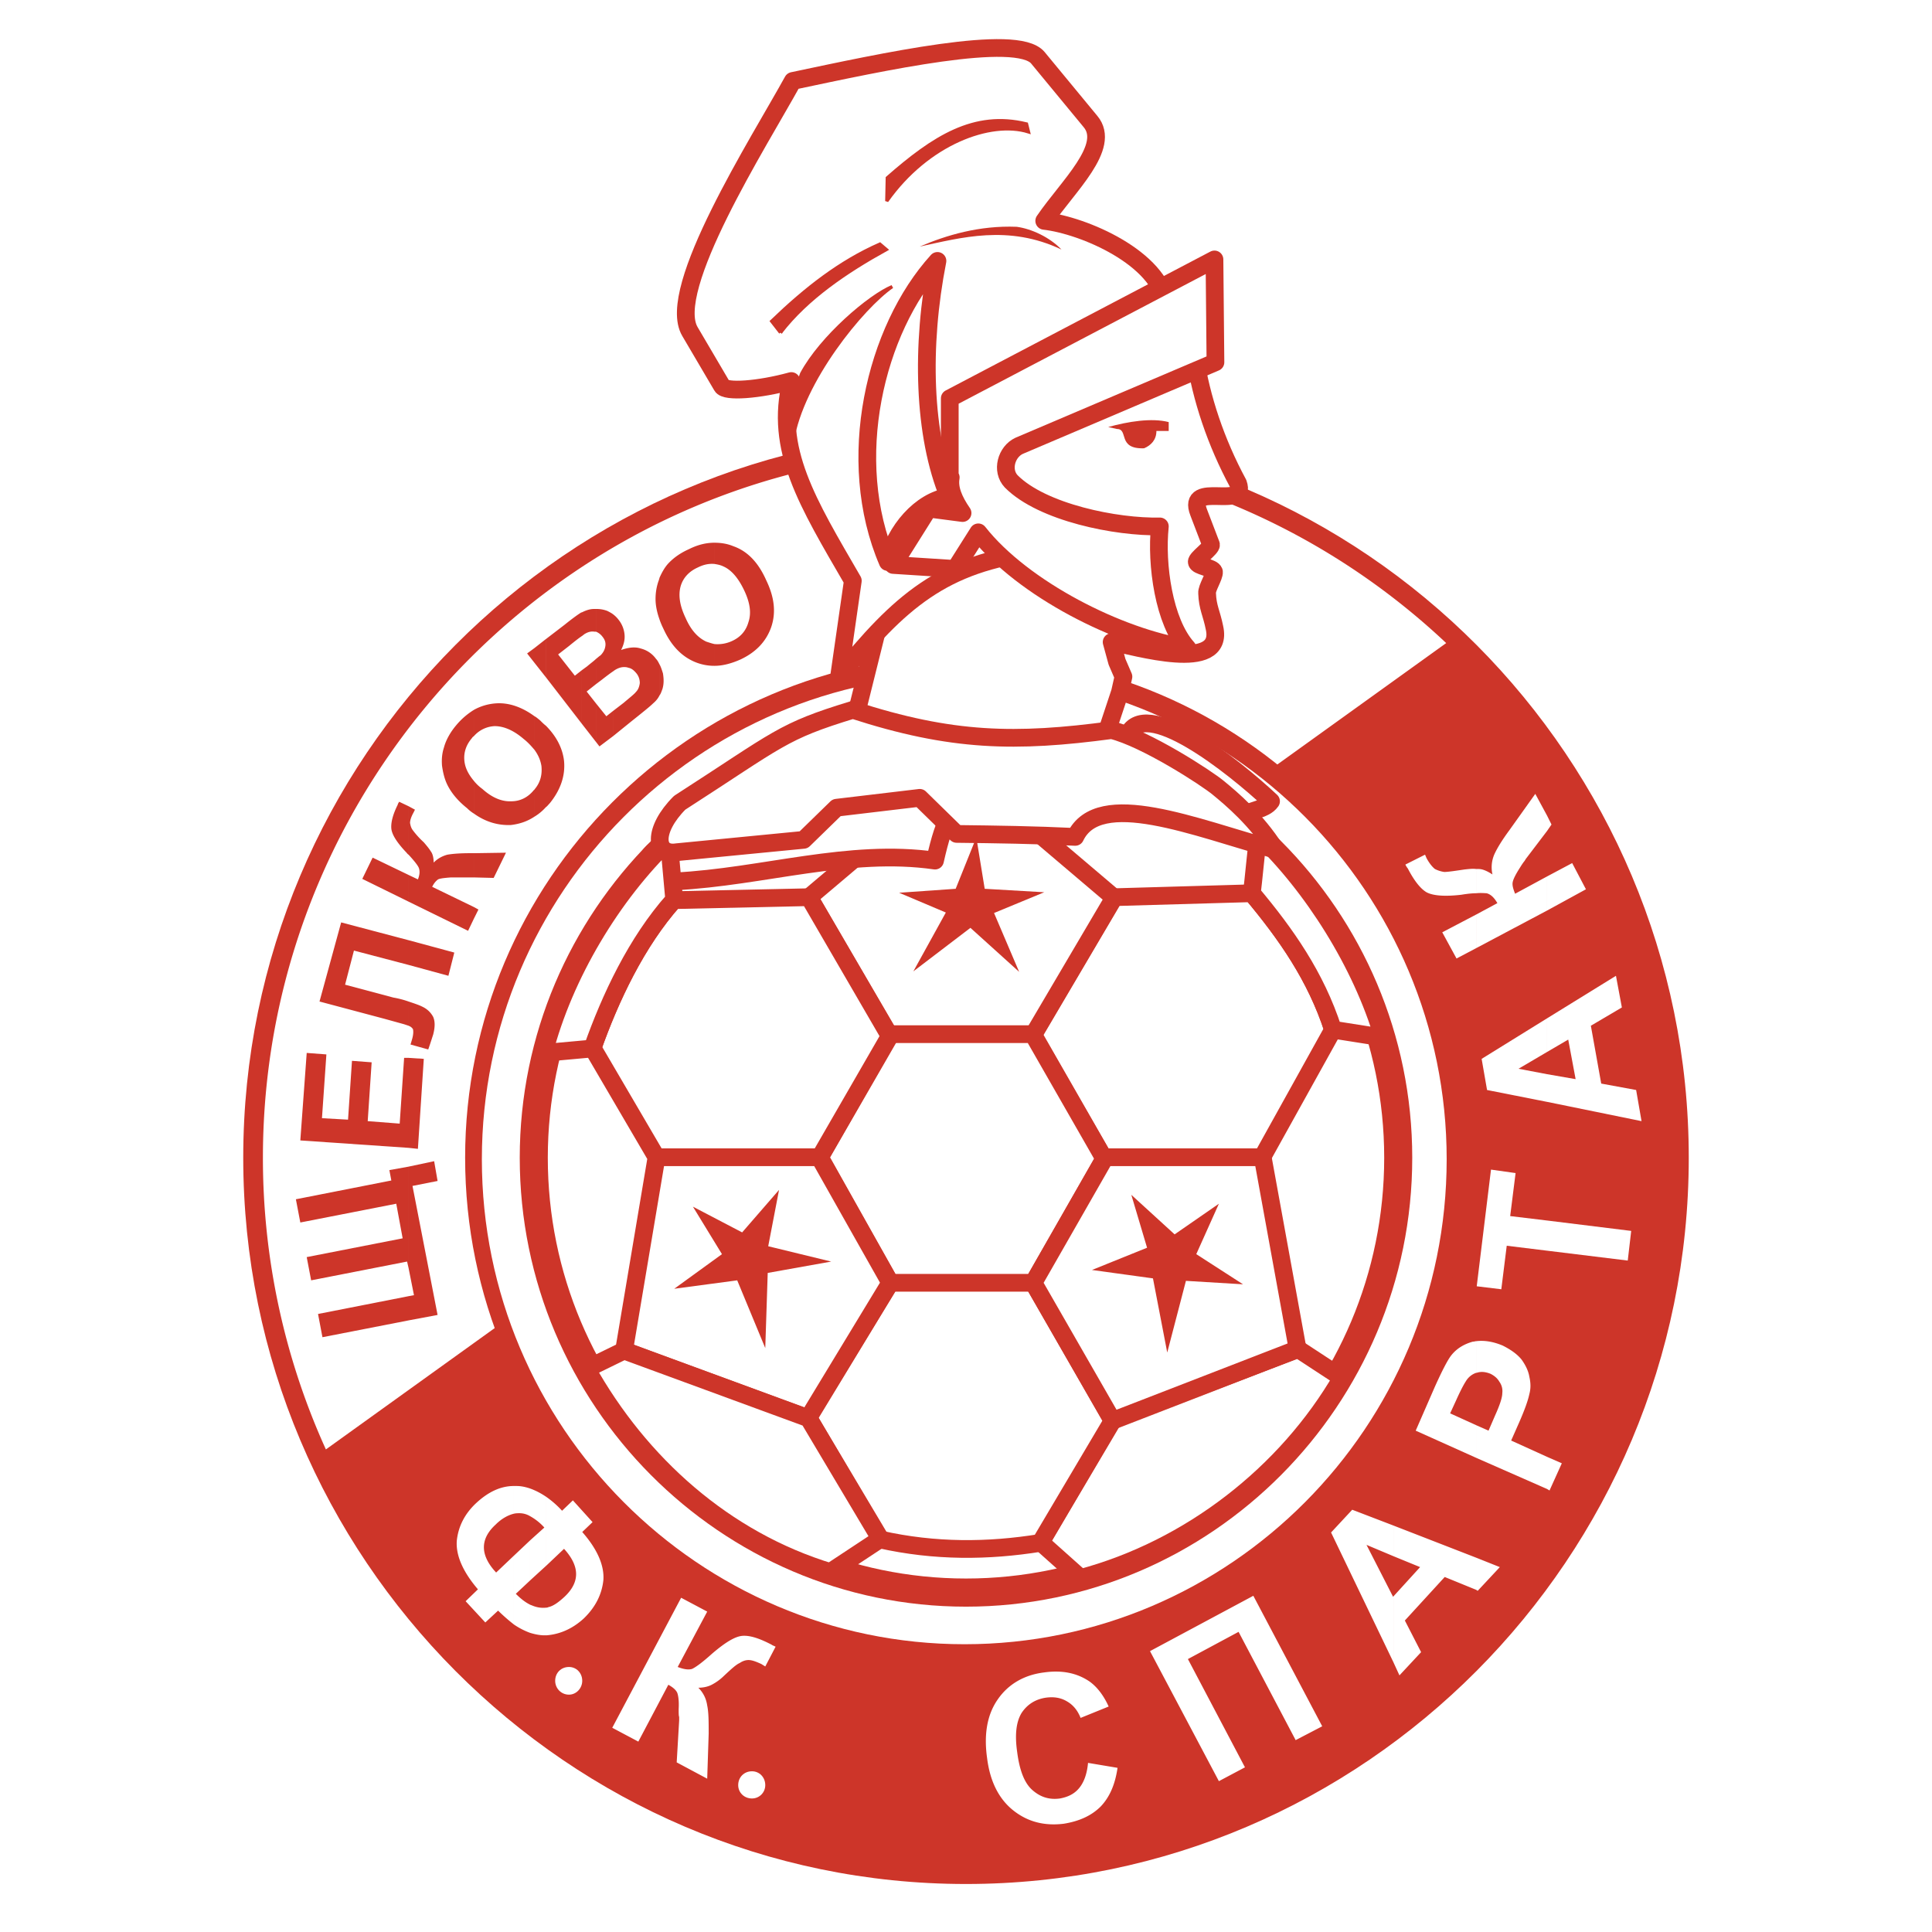 <svg xmlns="http://www.w3.org/2000/svg" width="2500" height="2500" viewBox="0 0 192.756 192.756"><g fill-rule="evenodd" clip-rule="evenodd"><path fill="#fff" d="M0 0h192.756v192.756H0V0z"/><path d="M96.378 187.967c39.711 0 72.11-32.555 72.11-72.459 0-39.855-32.398-72.41-72.11-72.41-39.712 0-72.11 32.555-72.11 72.41 0 39.904 32.399 72.459 72.11 72.459z" fill="#cd3529"/><path d="M96.378 186.045c38.631 0 70.147-31.668 70.147-70.537 0-38.771-31.516-70.438-70.147-70.438-38.632 0-70.147 31.667-70.147 70.438 0 38.869 31.515 70.537 70.147 70.537z" fill="#cd3529"/><path d="M144.287 64.16c-12.566-11.838-29.451-19.09-47.909-19.09-38.632 0-70.147 31.667-70.147 70.438a70.35 70.35 0 0 0 6.283 29.102l17.77-12.773a48.75 48.75 0 0 1-2.798-16.328c0-27.03 21.992-49.079 48.892-49.079 11.34 0 21.795 3.897 30.141 10.506l17.768-12.776z" fill="#fff"/><path d="M96.378 165.771c27.489 0 49.971-22.592 49.971-50.264 0-27.623-22.482-50.165-49.971-50.165-27.539 0-49.972 22.542-49.972 50.165 0 27.673 22.434 50.264 49.972 50.264z" fill="#cd3529"/><path d="M96.23 164.045c26.508 0 48.105-21.703 48.105-48.389 0-26.587-21.598-48.34-48.105-48.34-26.507 0-48.155 21.753-48.155 48.34.001 26.686 21.648 48.389 48.155 48.389z" fill="#fff"/><path d="M96.378 160.297c24.495 0 44.522-20.125 44.522-44.789 0-24.614-20.027-44.689-44.522-44.689-24.495 0-44.523 20.075-44.523 44.689 0 24.664 20.028 44.789 44.523 44.789z" fill="#cd3529"/><path d="M154.352 148.557v-3.207l1.471.643-1.227 2.713-.244-.149zm0-23.776v-3.01l8.393 1.037-.344 2.959-8.049-.986zm0-14.847v-2.762l2.848.494-.738-3.947-2.109 1.234v-3.355l6.871-4.242.59 3.158-3.094 1.824 1.033 5.771 3.484.641.539 3.107-9.424-1.923zm0-19.089v-3.403l2.504-1.332 1.373 2.614-3.877 2.121zm0-7.942v-1.528l.441.888-.441.64zm0-1.528v1.528l-2.062 2.713c-.049.049-.098.149-.195.296-.049.049-.197.246-.441.641-.443.69-.688 1.185-.736 1.48-.051.297.049.642.244 1.135l3.191-1.727v3.403l-7.068 3.749V91.24l2.109-1.135c-.344-.592-.688-.888-1.08-.987-.146 0-.539-.049-1.029 0v-2.417h.244c.393 0 .836.197 1.375.542a3.226 3.226 0 0 1 .195-2.021c.295-.642.785-1.431 1.475-2.368l2.602-3.65 1.176 2.171zm0 20.223v3.355l-2.848 1.676 2.848.543v2.762l-5.988-1.184-.541-3.107 6.529-4.045zm0 20.173v3.01l-4.025-.494-.541 4.342-2.453-.297 1.424-11.641 2.453.346-.539 4.291 3.681.443zm0 23.579v3.207l-7.068-3.107v-3.256l1.227.543.639-1.48c.49-1.084.734-1.824.734-2.27a1.58 1.58 0 0 0-.293-1.133c-.197-.346-.492-.592-.885-.791-.49-.195-.932-.246-1.373-.098h-.049v-3.156c.834-.1 1.717.049 2.65.443.785.395 1.422.838 1.865 1.381.393.543.688 1.135.785 1.727.146.641.146 1.184 0 1.727-.148.691-.49 1.627-1.031 2.861l-.785 1.775 3.584 1.627zm-7.069 13.269v-3.207l2.355.938-2.209 2.367-.146-.098zm0-71.917v2.417c-.395 0-.885.05-1.473.148-1.67.197-2.848.099-3.486-.247-.59-.345-1.227-1.135-1.865-2.368a1.85 1.85 0 0 1-.244-.395l1.963-.987.146.345c.295.542.59.889.836 1.085.293.148.588.246.932.296.344 0 1.031-.099 2.012-.247.441-.047.835-.097 1.179-.047zm0 4.538v3.354l-1.965 1.036-1.424-2.614 3.389-1.776zm0 42.569v3.156a1.915 1.915 0 0 0-1.031.838c-.197.297-.541.938-.982 1.924l-.59 1.283 2.604 1.184v3.256l-6.039-2.713 1.916-4.391c.734-1.627 1.275-2.664 1.619-3.107.539-.691 1.275-1.135 2.16-1.381.146-.001.244-.049.343-.049zm0 21.603v3.207l-3.143-1.283-3.977 4.342 1.621 3.156-2.16 2.318-.59-1.283v-6.609l2.65-2.91-2.65-1.084v-3.059l8.249 3.205zm-92.777-6.066a9.549 9.549 0 0 1 1.571 1.381l1.08-1.035 1.963 2.17-1.03.986c1.521 1.727 2.208 3.354 2.11 4.785-.147 1.43-.786 2.713-1.963 3.846-1.129 1.037-2.405 1.58-3.73 1.678v-2.762c.049 0 .098 0 .196-.049.492-.1 1.032-.494 1.621-1.037 1.571-1.479 1.521-3.057-.049-4.783l-1.767 1.676v-6.856h-.002zm84.529 2.861v3.059l-2.699-1.135 2.65 5.178.049-.049v6.609l-6.234-12.973 2.111-2.27 4.123 1.581zm-71.078 7.201l2.602 1.381-2.945 5.525c.638.246 1.08.295 1.424.197.343-.148 1.03-.643 2.012-1.529 1.326-1.135 2.307-1.727 3.043-1.775.736-.051 1.669.246 2.896.887.049.051.196.098.393.197l-1.031 1.973-.393-.246c-.541-.246-.933-.395-1.277-.395-.294 0-.589.098-.883.297-.344.146-.835.592-1.571 1.281a5.066 5.066 0 0 1-1.129.838c-.344.199-.835.346-1.424.346.491.494.785 1.086.884 1.775.147.691.147 1.629.147 2.812l-.147 4.488-3.044-1.627.246-4.193v-.346c-.049-.098-.049-.344-.049-.789.049-.838-.049-1.381-.147-1.627-.147-.297-.441-.543-.884-.789l-2.994 5.672-2.602-1.381 6.873-12.972zm40.596 16.475l2.945.494c-.246 1.676-.787 2.91-1.67 3.846-.934.938-2.16 1.48-3.682 1.729-1.963.246-3.633-.199-5.057-1.332-1.422-1.135-2.307-2.861-2.602-5.182-.344-2.416 0-4.389 1.08-5.918 1.031-1.48 2.602-2.418 4.615-2.662 1.768-.248 3.289.049 4.564.936.736.543 1.375 1.381 1.865 2.467l-2.799 1.135c-.293-.74-.736-1.283-1.324-1.627-.639-.396-1.324-.494-2.111-.396-1.031.148-1.865.641-2.453 1.529-.541.889-.688 2.17-.441 3.896.244 1.875.734 3.109 1.521 3.799.785.691 1.668.986 2.748.838.785-.146 1.424-.443 1.914-1.035s.787-1.431.887-2.517zm6.183-11.149l10.309-5.523 6.873 13.021-2.65 1.381-5.695-10.803-5.055 2.715 5.693 10.801-2.602 1.381-6.873-12.973zm-61.849-16.226c.54.197 1.031.443 1.62.838v6.855l-1.62 1.48v-3.996l1.423-1.281a5.486 5.486 0 0 0-1.423-1.135v-2.761zm1.619 14.648h-.196c-.442 0-.933-.098-1.423-.246v-2.81c.097.049.147.049.245.098.49.197.933.246 1.375.197v2.761h-.001zm-3.239-14.896h.294c.441 0 .883.1 1.326.248v2.762a2.063 2.063 0 0 0-1.032-.297c-.196 0-.393 0-.588.051v-2.764zm1.62 14.65a7.217 7.217 0 0 1-1.62-.838v-6.857l1.62-1.529v3.996l-1.424 1.332c.491.492.933.838 1.424 1.086v2.81zm-3.192-2.219l-1.275 1.184-1.964-2.121 1.227-1.186c-1.521-1.775-2.208-3.402-2.11-4.834.147-1.43.786-2.711 1.963-3.797 1.178-1.084 2.406-1.678 3.731-1.678v2.764c-.589.146-1.228.492-1.816 1.084-1.571 1.432-1.571 3.059.049 4.785l1.767-1.678v6.857a18.113 18.113 0 0 1-1.572-1.38z" fill="#fff"/><path d="M71.295 66.429v-2.17a3.43 3.43 0 0 0 1.717-.295c.883-.395 1.423-1.036 1.669-1.924.294-.888.147-1.924-.442-3.157s-1.276-2.022-2.062-2.368c-.294-.147-.589-.197-.883-.247v-2.12c.638 0 1.275.098 1.864.345 1.423.493 2.503 1.628 3.29 3.403.834 1.727.982 3.255.491 4.686-.491 1.382-1.473 2.467-3.044 3.207-.883.394-1.766.64-2.6.64zm0-12.282v2.12c-.541-.049-1.08.05-1.669.346-.884.395-1.473 1.036-1.718 1.875-.246.888-.098 1.923.491 3.157.54 1.233 1.227 1.974 2.061 2.368.295.098.589.197.835.246v2.17a5.002 5.002 0 0 1-1.866-.345c-1.374-.543-2.455-1.628-3.24-3.354a7.623 7.623 0 0 1-.393-.937v-4.144c.246-.542.49-.987.833-1.382.541-.591 1.228-1.085 2.111-1.479.885-.444 1.719-.641 2.555-.641zm-5.498 15.241c.147-.197.196-.395.294-.642.148-.493.148-.985.049-1.578-.098-.295-.196-.641-.343-.888v3.108zm0-11.739v4.144c-.246-.69-.393-1.382-.393-2.023s.099-1.282.343-1.923c0-.05.05-.149.05-.198zm0 8.632c-.099-.197-.197-.395-.344-.542a2.673 2.673 0 0 0-1.521-1.036c-.589-.198-1.277-.099-1.964.147.246-.493.393-.986.344-1.529a2.777 2.777 0 0 0-.589-1.479 2.8 2.8 0 0 0-.54-.542v5.672c.245-.197.49-.296.638-.346.294-.098.638-.098.883 0 .295.05.54.248.785.543.246.296.344.642.344.987-.049.345-.146.641-.393.888-.146.197-.589.542-1.227 1.085l-1.031.79v2.516l1.767-1.431c1.177-.938 1.914-1.529 2.209-1.825.294-.248.491-.494.638-.79v-3.108h.001zm-4.614-4.982v5.672c-.295.197-.688.494-1.129.839l-.589.444v-2.516c.196-.148.343-.296.442-.345.294-.296.442-.592.491-.938.049-.346-.049-.641-.294-.938a1.508 1.508 0 0 0-.639-.493v-2.268c.393 0 .736.048 1.129.196.196.1.392.198.589.347zm0 9.619v2.516l-1.375 1.036-.343-.444v-3.847l1.031 1.282.687-.543zm-1.719-10.161v2.268h-.147c-.294-.049-.589 0-.933.198-.097.049-.196.148-.343.247v-2.367c.393-.197.786-.345 1.227-.345l.196-.001zm0 4.981v2.516l-.933.74.933 1.185v3.847L58.041 72.2v-5.327l.54-.395c.343-.295.687-.542.883-.74zm-1.423-4.636v2.367c-.294.198-.737.543-1.276.986l-1.08.839 1.669 2.121.688-.542V72.2l-3.583-4.636v-3.798l1.866-1.431c.736-.592 1.275-.986 1.668-1.232l.048-.001zm-3.584 19.434v-8.139c1.08 1.085 1.669 2.269 1.816 3.502.147 1.48-.343 2.911-1.423 4.243-.148.148-.246.295-.393.394zm0-16.771v3.798l-1.129-1.43v-1.48l1.129-.888zm0 8.632v8.139a4.95 4.95 0 0 1-1.129.938V78.76c.589-.69.786-1.48.687-2.368-.097-.542-.294-1.035-.687-1.578V71.46c.196.099.343.246.54.395.196.197.393.395.589.542zm-1.129-7.744v1.48l-.737-.938.737-.542zm0 6.807v3.354c-.294-.345-.638-.739-1.08-1.085-1.031-.888-2.013-1.283-2.896-1.283a2.925 2.925 0 0 0-2.062.987v-2.615a5.252 5.252 0 0 1 2.16-.641c1.277-.098 2.602.346 3.878 1.283zm0 7.3v2.713c-.737.494-1.521.74-2.356.839-1.277.049-2.503-.296-3.681-1.135v-3.256c.196.247.491.543.834.79.981.888 1.963 1.281 2.896 1.233.883 0 1.668-.395 2.257-1.135.001.001.05.001.05-.049zm-6.037 12.874V90.5l.441.247-.441.887zm0-4.093v-2.418l3.19-.049-1.227 2.516-1.963-.049zm-6.529 41.779l.54-.1-.54-2.713v-10.111l2.553-.543.343 1.973-2.503.494 2.503 12.873-2.896.543v-2.416zm6.529-58.501v2.615c-.049.048-.148.098-.196.197-.639.739-.884 1.579-.736 2.466.098.593.393 1.184.933 1.825v3.256a3.696 3.696 0 0 1-.688-.542c-.932-.74-1.571-1.529-1.964-2.318-.294-.592-.441-1.233-.54-1.924-.049-.641 0-1.232.196-1.825.197-.74.639-1.528 1.227-2.219a7.247 7.247 0 0 1 1.768-1.531zm0 14.304h-.393c-.933 0-1.668.05-2.258.148-.54.148-.981.395-1.374.79 0-.493-.099-.888-.295-1.135-.147-.247-.393-.542-.687-.888a8.522 8.522 0 0 1-1.08-1.184c-.197-.247-.245-.494-.294-.74 0-.247.097-.593.343-1.037l.147-.295-.638-.346v4.834c.588.642.933 1.085 1.03 1.332.099.295.099.641-.097 1.135l-.933-.444v2.664l5.939 2.91.589-1.233V90.5l-4.172-2.022c.196-.395.392-.592.588-.74.196-.099.639-.148 1.276-.197h2.308v-2.418h.001zm-6.529 29.398v-8.977l1.521.098-.588 8.979-.933-.1zm0-12.183v-2.416c.588.197 1.03.344 1.325.492.54.246.884.592 1.129 1.035.197.445.197 1.037 0 1.777-.098.295-.246.789-.491 1.479l-1.767-.492.146-.494c.147-.492.147-.838.099-1.035-.098-.149-.197-.246-.441-.346zm0-6.067v-2.467l4.564 1.234-.588 2.317-3.976-1.084zm-8.591 37.143l-.441-2.318 9.032-1.775v2.416l-8.591 1.677zm8.591-6.906l-.147-.641-9.572 1.873-.442-2.318 9.572-1.873-.638-3.453-9.572 1.873-.442-2.318 9.523-1.873-.196-1.037 1.915-.344v10.111h-.001zm0-46.071v4.834c-.099-.049-.147-.148-.246-.246-.933-.987-1.423-1.776-1.473-2.368-.049-.592.147-1.381.638-2.367 0-.049.049-.148.147-.297l.934.444zm0 6.856v2.664l-4.615-2.27 1.031-2.121 3.584 1.727zm0 6.511v2.467l-5.449-1.431-.884 3.403 4.811 1.283a9.53 9.53 0 0 1 1.522.395v2.416l-.442-.148-1.963-.543-6.479-1.725 2.16-7.893 6.724 1.776zm0 11.741v8.977l-10.799-.74.638-8.73 1.963.148-.441 6.363 2.601.146.393-5.869 1.963.148-.393 5.869 3.191.248.441-6.561h.443v.001z" fill="#cd3529"/><path d="M56.764 169.076c.736 0 1.326-.641 1.326-1.381 0-.789-.589-1.381-1.326-1.381-.786 0-1.374.592-1.374 1.381 0 .741.589 1.381 1.374 1.381zM75.025 179.434c.736 0 1.326-.592 1.326-1.33 0-.791-.589-1.383-1.326-1.383-.786 0-1.375.592-1.375 1.383 0 .738.589 1.33 1.375 1.33z" fill="#fff"/><path d="M96.378 158.373c23.463 0 42.608-19.238 42.608-42.865 0-23.529-19.145-42.814-42.608-42.814-23.464 0-42.608 19.286-42.608 42.814 0 23.627 19.145 42.865 42.608 42.865z" fill="#fff" stroke="#cd3529" stroke-width="1.768" stroke-linecap="round" stroke-linejoin="round" stroke-miterlimit="2.613"/><path d="M110.074 115.459l-7.02-12.184 8.1-13.762 13.744-.395c3.387 4.045 6.381 8.286 8.1 13.614l-7.068 12.727h-15.856z" fill="#fff" stroke="#cd3529" stroke-width="1.768" stroke-linecap="round" stroke-linejoin="round" stroke-miterlimit="2.613"/><path fill="#fff" stroke="#cd3529" stroke-width="1.768" stroke-linecap="round" stroke-linejoin="round" stroke-miterlimit="2.613" d="M111.154 89.562L95.936 76.64 80.719 89.513l8.001 13.714h14.384l8.05-13.665zM133.881 137.457l-4.369-2.859-18.504 7.053-7.17 12.232 3.977 3.553c10.898-2.911 20.519-10.409 26.066-19.979zM138.004 103.521l-5.006-.789c-1.719-5.328-4.713-9.569-8.1-13.614.146-1.134.441-4.34.639-5.869 5.447 5.179 10.309 12.923 12.467 20.272z"/><path d="M67.367 87.935c8.738-.444 17.328-3.305 25.919-2.072.981-4.341 1.718-5.672 4.859-8.237l-30.483 6.067c-3.976.986-4.663 4.587-.295 4.242zM126.812 79.944c-.688.986-2.307.789-3.24 1.775-3.926-2.614-6.922-6.659-11.094-8.286 1.573-4.143 10.555 2.959 14.334 6.511zM88.819 103.178h14.236l7.117 12.427-7.068 12.381H88.819l-7.021-12.527 7.021-12.281zM88.819 127.986h14.285l7.904 13.762-7.217 12.186c-5.203.838-10.505.887-16.003-.346l-7.167-12.184 8.198-13.418z" fill="#fff" stroke="#cd3529" stroke-width="1.768" stroke-linecap="round" stroke-linejoin="round" stroke-miterlimit="2.613"/><path d="M88.77 103.373l-6.972 12.086H65.502l-6.382-10.902c1.767-4.982 4.369-10.555 8.1-14.748l13.499-.296 8.051 13.86zM111.008 141.748l18.455-7.15-3.484-19.139H110.27l-7.166 12.527 7.904 13.762zM65.502 115.459l-3.24 19.287 18.359 6.758 8.198-13.518-7.069-12.527H65.502z" fill="#fff" stroke="#cd3529" stroke-width="1.768" stroke-linecap="round" stroke-linejoin="round" stroke-miterlimit="2.613"/><path d="M82.831 156.844l5.007-3.305-7.167-12.035-18.408-6.758-3.731 1.824c5.301 9.471 13.744 17.067 24.299 20.274zM54.261 105.051l4.859-.443v-.051c1.767-4.982 4.369-10.555 8.1-14.748h.049l-.54-5.968c-5.645 5.426-10.456 13.417-12.468 21.21z" fill="#fff" stroke="#cd3529" stroke-width="1.768" stroke-linecap="round" stroke-linejoin="round" stroke-miterlimit="2.613"/><path fill="#cd3529" d="M96.82 92.571l4.86 4.39-2.504-5.87 5.008-2.071-5.94-.345-.836-5.13-2.061 5.13-5.644.394 4.663 1.973-3.24 5.87 5.694-4.341zM115.031 127.545l-6.086-.84 5.498-2.219-1.572-5.279 4.32 3.947 4.418-3.058-2.257 5.031 4.664 3.008-5.696-.344-1.865 7.152-1.424-7.398zM76.596 127l6.332-1.133-6.283-1.529 1.08-5.623-3.682 4.242-4.908-2.566 2.895 4.736-4.761 3.453 6.283-.84 2.799 6.758.245-7.498z"/><path d="M85.088 72.594l13.156 2.17 11.682-.246 1.816-5.475.344-1.53-.639-1.479-.539-1.974c2.258.395 11.291 3.158 10.26-1.43-.295-1.48-.688-2.022-.736-3.453-.049-.493.736-1.676.688-2.121-.1-.444-1.67-.543-1.719-.987-.049-.345 1.473-1.381 1.424-1.726l-1.227-3.206c-1.277-3.256 4.908-.148 3.926-2.911-2.209-4.094-3.682-8.485-4.32-12.726l-24.396-1.924-9.72 39.018z" fill="#fff" stroke="#cd3529" stroke-width="1.768" stroke-linecap="round" stroke-linejoin="round" stroke-miterlimit="2.613"/><path d="M103.545 55.035l-3.928-8.583 1.375-2.22 13.744-6.314 1.621-7.497c-.639-4.686-8.246-7.941-12.174-8.386 2.355-3.453 6.725-7.399 4.613-9.914l-5.252-6.364c-2.111-2.515-15.561.444-24.446 2.318-3.338 6.067-12.763 20.815-10.259 25.008l3.19 5.426c.345.641 3.682.395 6.922-.493-1.718 6.807 1.62 12.134 6.136 19.928l-1.375 9.569c5.991-7.448 10.359-11.344 19.833-12.478z" fill="#fff" stroke="#cd3529" stroke-width="1.768" stroke-linecap="round" stroke-linejoin="round" stroke-miterlimit="2.613"/><path d="M94.759 47.686l.098-.05c-.197 1.085.294 2.269 1.178 3.551l-3.387-.444-3.535 5.624 6.186.395 2.307-3.65c4.467 5.672 14.088 10.507 20.861 11.542-2.355-2.614-3.141-8.336-2.748-12.134-4.318.099-11.732-1.38-14.824-4.488-1.031-1.085-.49-2.96.785-3.553l19.586-8.336-.098-10.259-26.409 13.86v7.942z" fill="#fff" stroke="#cd3529" stroke-width="1.768" stroke-linecap="round" stroke-linejoin="round" stroke-miterlimit="2.613"/><path d="M93.531 26.031c-6.234 6.856-9.326 19.878-4.958 30.039.687-3.107 3.289-6.116 6.086-6.511-2.552-6.116-2.797-15.044-1.128-23.528z" fill="#fff" stroke="#cd3529" stroke-width="1.768" stroke-linecap="round" stroke-linejoin="round" stroke-miterlimit="2.613"/><path d="M91.764 24.6c2.65-1.135 5.939-2.12 9.67-1.973 1.473.197 3.289 1.036 4.469 2.269-5.303-2.516-10.016-1.183-14.139-.296z" fill="#cd3529"/><path d="M77.872 33.184c2.65-3.453 6.626-6.118 10.554-8.288l-.638-.542c-4.026 1.776-7.413 4.439-10.799 7.695l.883 1.135zM88.475 20.062c4.075-5.771 10.357-8.089 14.139-6.906l-.197-.789c-5.252-1.283-9.277 1.332-13.892 5.376l-.05 2.319z" fill="#cd3529" stroke="#cd3529" stroke-width=".324" stroke-miterlimit="2.613"/><path d="M111.447 42.802c1.18 0 0 2.022 2.701 1.924.688-.295 1.227-.838 1.227-1.727h1.227v-.888c-1.717-.443-4.074-.049-6.037.494l.882.197z" fill="#cd3529"/><path d="M89.014 28.596c-2.257.938-7.067 5.031-9.032 8.681-.589 1.529-1.227 5.179-.932 6.758.932-6.018 7.02-13.416 9.964-15.439z" fill="#cd3529" stroke="#cd3529" stroke-width=".324" stroke-miterlimit="2.613"/><path d="M67.514 85.025l12.665-1.233 3.289-3.206 8.295-.986 3.682 3.601c4.074.049 7.707.098 11.83.296 2.355-4.933 11.928-.938 19.979 1.282-1.914-3.009-4.369-5.081-5.693-6.166-1.178-.987-7.266-4.933-10.652-5.771-9.572 1.283-15.954 1.184-25.82-2.022-7.118 2.17-7.314 2.86-17.279 9.273-2.701 2.712-2.504 5.277-.296 4.932z" fill="#fff" stroke="#cd3529" stroke-width="1.768" stroke-linecap="round" stroke-linejoin="round" stroke-miterlimit="2.613"/></g></svg>